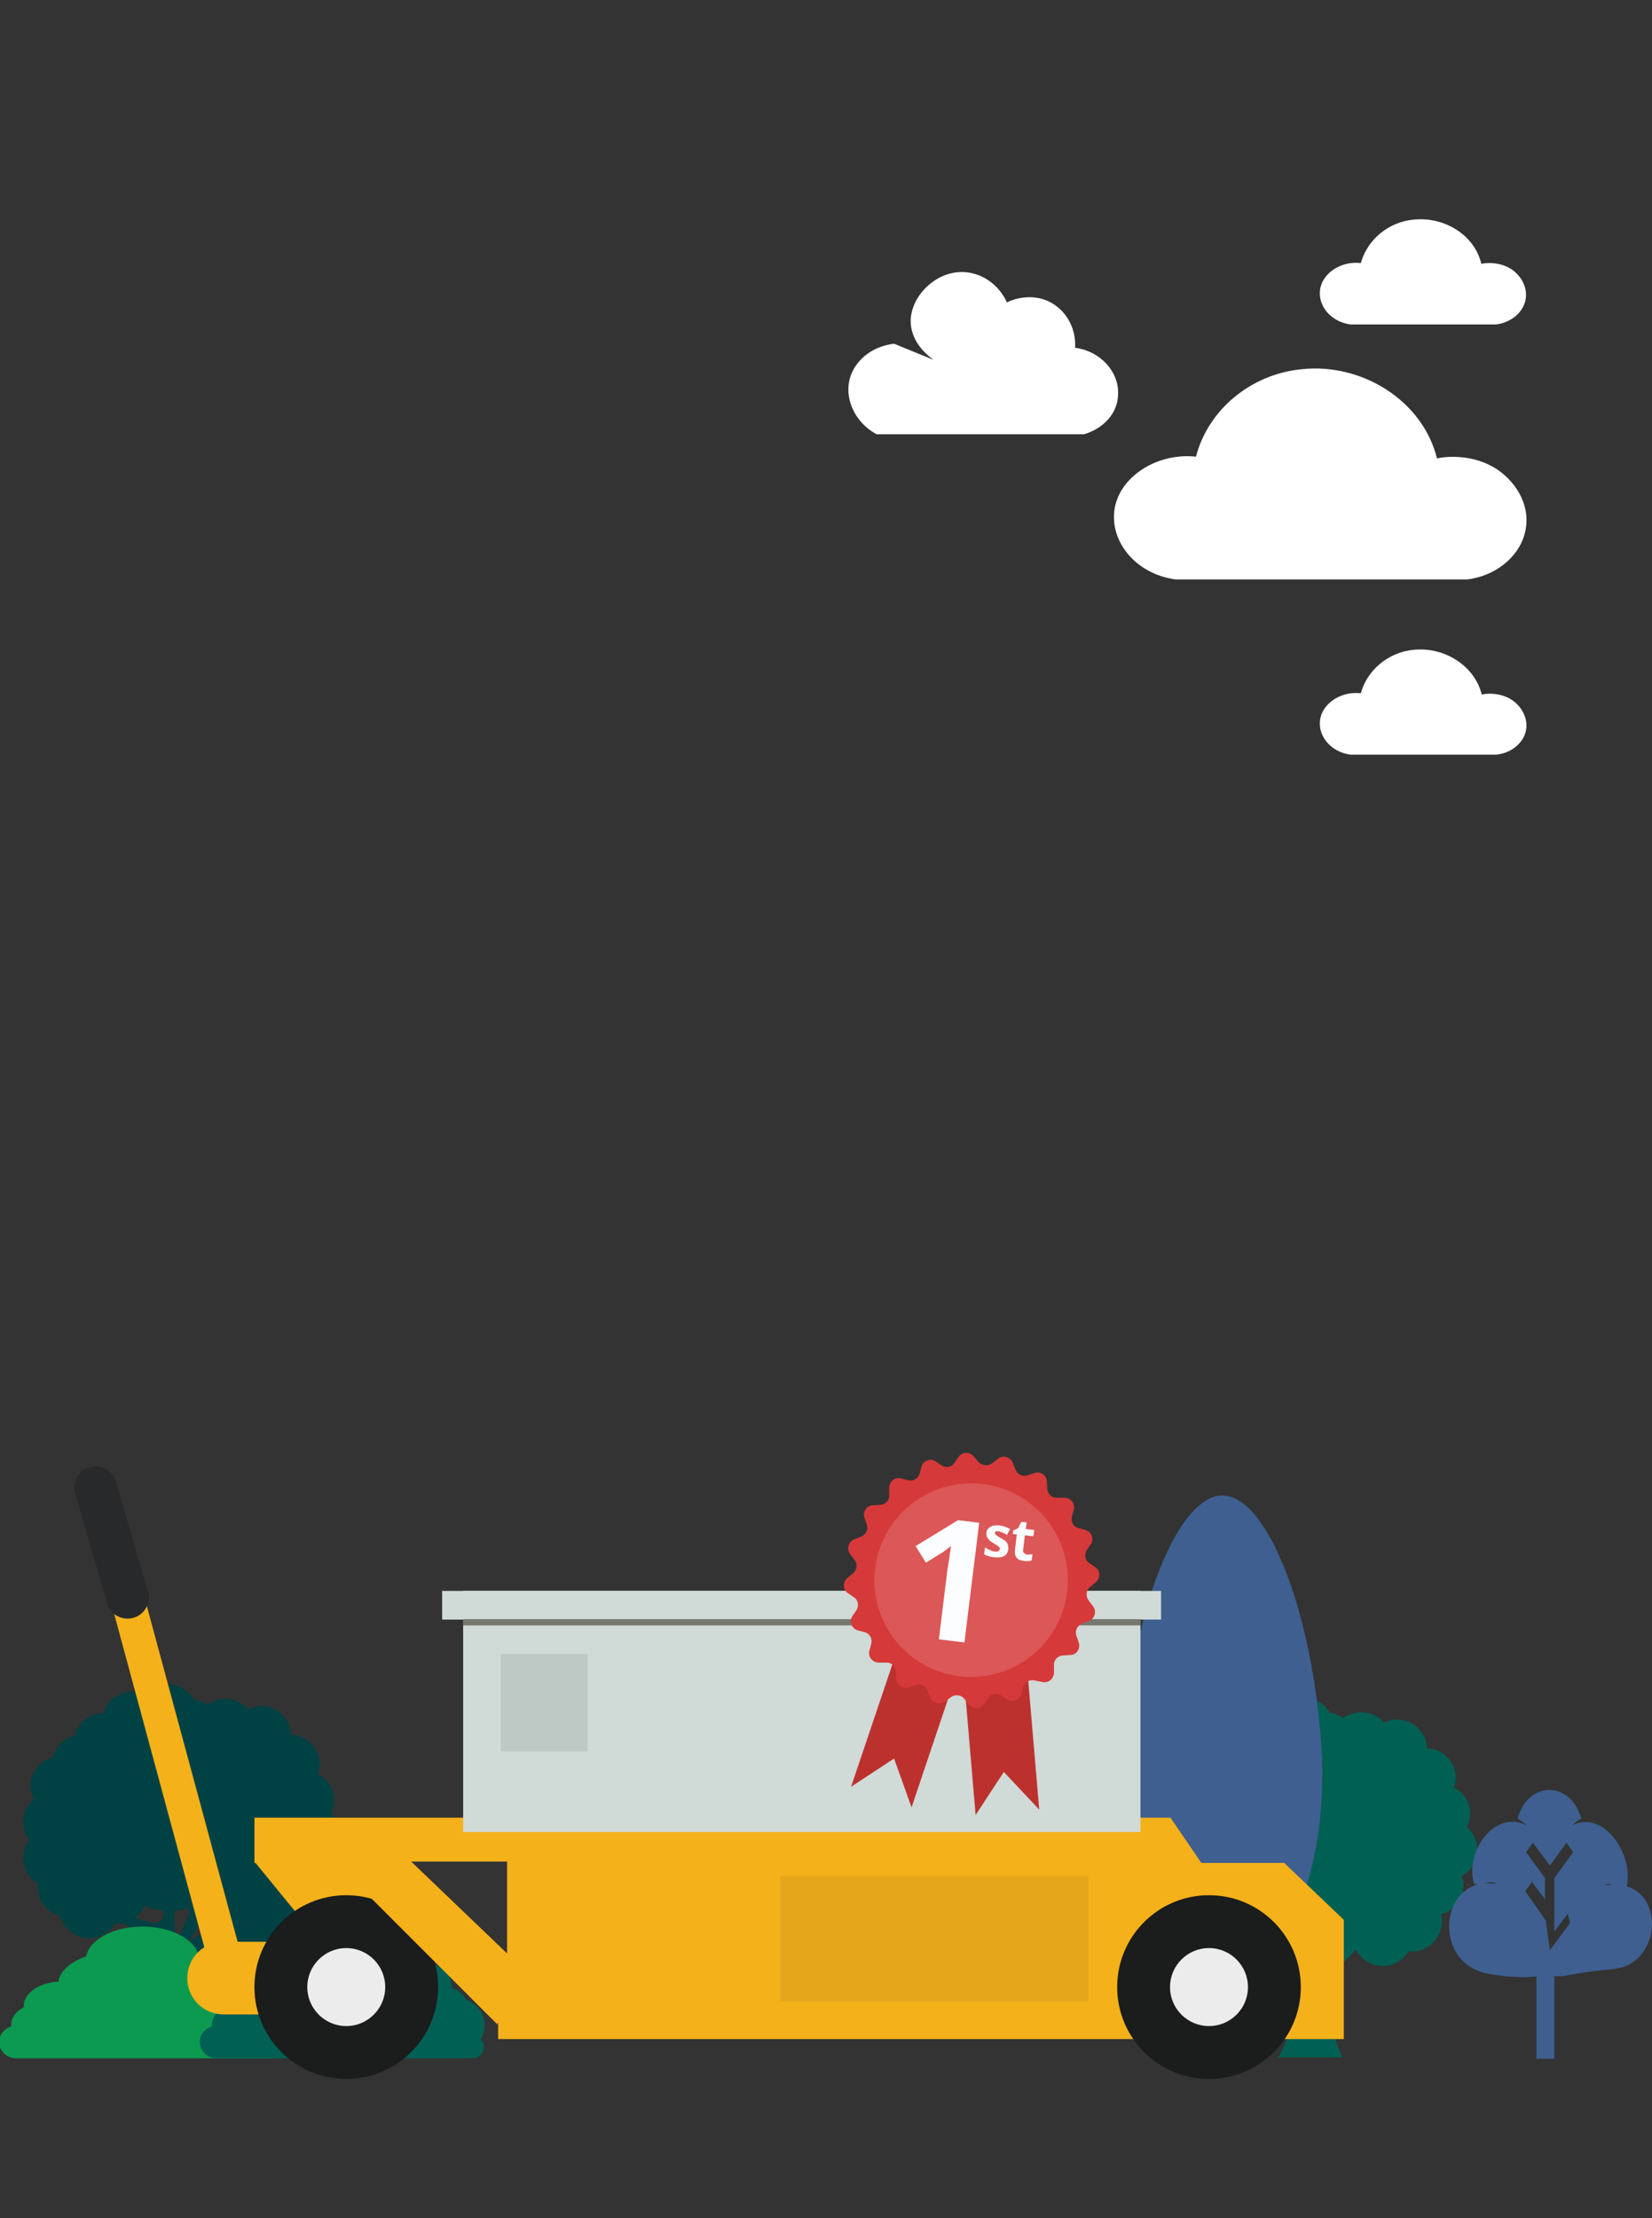 <?xml version="1.0" encoding="utf-8"?>
<!-- Generator: Adobe Illustrator 23.0.1, SVG Export Plug-In . SVG Version: 6.00 Build 0)  -->
<svg version="1.1" id="Layer_1" xmlns="http://www.w3.org/2000/svg" xmlns:xlink="http://www.w3.org/1999/xlink" x="0px" y="0px"
	 viewBox="0 0 368.8 495" style="enable-background:new 0 0 368.8 495;" xml:space="preserve">
<rect x="0" y="0" width="368.8" height="495" fill="#333333" stroke="none"/>
<style type="text/css">
	.st0{display:none;}
	.st1{display:inline;fill:#FFFFFF;}
	.st2{fill:#004143;}
	.st3{fill:#006053;}
	.st4{fill:#3E5F90;}
	.st5{fill:#0C9950;}
	.st6{fill:#FFFFFF;}
	.st7{fill:#F5B11A;}
	.st8{fill:#1B1C1C;}
	.st9{fill:#ECECEC;}
	.st10{fill:#D0DAD7;}
	.st11{fill:#767970;}
	.st12{fill:#BEC8C4;}
	.st13{fill:#28292B;}
	.st14{opacity:8.000000e-02;fill:#28292B;}
	.st15{fill:#BC312E;}
	.st16{fill:#D63939;}
	.st17{opacity:0.15;fill:#FFFFFF;}
	.st18{fill:#FCFDFF;}
</style>
<g transform="translate(0,-952.362)">
	<g>
		<g>
			<g class="st0">
				<circle class="st1" cx="233.4" cy="1096.7" r="25.7"/>
			</g>
		</g>
	</g>
</g>
<g transform="translate(0,-952.362)">
	<g>
		<g>
			<g class="st0">
				<circle class="st1" cx="174.4" cy="1286.3" r="22.3"/>
			</g>
		</g>
	</g>
</g>
<path class="st2" d="M76.2,409.8c0-2-0.9-3.8-2.3-5.1c0.4-0.9,0.7-1.9,0.7-2.9c0-2.6-1.4-4.8-3.6-5.9c0.2-0.7,0.4-1.3,0.4-2.1
	c0-3.6-2.9-6.6-6.4-6.7c-0.2-3.6-3.1-6.4-6.7-6.4c-1.1,0-2.1,0.3-2.9,0.7c-1.2-1.4-3-2.3-5.1-2.3c-1.5,0-2.9,0.5-4,1.3
	c-0.9-0.6-1.9-1.1-3-1.2c-1.2-2-3.3-3.3-5.8-3.3c-2,0-3.8,0.9-5.1,2.3c-0.9-0.4-1.9-0.7-2.9-0.7c-3,0-5.6,2-6.4,4.8
	c-3.1,0-5.7,2.2-6.5,5c-2.3,0.6-4.2,2.5-4.8,4.8c-2.9,0.8-5,3.4-5,6.5c0,1.1,0.3,2.1,0.7,2.9c-1.4,1.2-2.3,3-2.3,5.1
	c0,1.5,0.5,2.9,1.3,4c-0.8,1.1-1.3,2.5-1.3,4c0,2.4,1.3,4.6,3.3,5.8c0,0.2-0.1,0.4-0.1,0.6c0,3.1,2.1,5.8,5,6.5c0.8,2.9,3.4,5,6.5,5
	c2.5,0,4.6-1.3,5.8-3.3c0.2,0,0.4,0.1,0.6,0.1c0.4,0,0.9-0.1,1.3-0.1c2.5,2.1,5.4,1.5,6.3,4.7c3.8,14-2.2,22.2-2.2,22.2h14.3
	c0,0-6.8-16.3-1.3-20c1.5-1,3-2.5,4.4-4.1c1.1,2.2,3.4,3.7,6,3.7c2.5,0,4.6-1.3,5.8-3.3c0.2,0,0.4,0.1,0.6,0.1c3.7,0,6.8-3,6.8-6.8
	c0-0.5-0.1-1-0.2-1.5c2.9-0.8,5-3.4,5-6.5c0-0.7-0.1-1.4-0.4-2.1C74.7,414.6,76.2,412.4,76.2,409.8z M32.9,428.8
	c-1-0.3-1.9-0.6-2.7-0.9c0.9-0.7,1.6-1.6,2.1-2.6c1.3,0.6,2.8,0.9,4.3,1C36.7,428.4,35.8,429.7,32.9,428.8z M39,429.4
	c0-1.1,0-2.1-0.1-3c1.1-0.1,2.1-0.3,3.1-0.6c0.1,0.3,0.2,0.6,0.3,0.9C40.6,431.2,38.7,435.2,39,429.4z M41.8,433.4
	c1.2-1.3,2-2.7,2.5-4c0.6,0.5,1.3,0.9,2,1.1C43.9,432.2,41.8,433.4,41.8,433.4z"/>
<path class="st3" d="M329.8,412.8c0-2-0.9-3.8-2.3-5.1c0.4-0.9,0.7-1.9,0.7-2.9c0-2.6-1.4-4.8-3.6-5.9c0.2-0.7,0.4-1.3,0.4-2.1
	c0-3.6-2.9-6.6-6.4-6.7c-0.2-3.6-3.1-6.4-6.7-6.4c-1.1,0-2.1,0.3-2.9,0.7c-1.2-1.4-3-2.3-5.1-2.3c-1.5,0-2.9,0.5-4,1.3
	c-0.9-0.6-1.9-1.1-3-1.2c-1.2-2-3.3-3.3-5.8-3.3c-2,0-3.8,0.9-5.1,2.3c-0.9-0.4-1.9-0.7-2.9-0.7c-3,0-5.6,2-6.4,4.8
	c-3.1,0-5.7,2.2-6.5,5c-2.3,0.6-4.2,2.5-4.8,4.8c-2.9,0.8-5,3.4-5,6.5c0,1.1,0.3,2.1,0.7,2.9c-1.4,1.2-2.3,3-2.3,5.1
	c0,1.5,0.5,2.9,1.3,4c-0.8,1.1-1.3,2.5-1.3,4c0,2.4,1.3,4.6,3.3,5.8c0,0.2-0.1,0.4-0.1,0.6c0,3.1,2.1,5.8,5,6.5c0.8,2.9,3.4,5,6.5,5
	c2.5,0,4.6-1.3,5.8-3.3c0.2,0,0.4,0.1,0.6,0.1c0.4,0,0.9-0.1,1.3-0.1c2.5,2.1,5.4,1.5,6.3,4.7c3.8,14-2.2,22.2-2.2,22.2h14.3
	c0,0-6.8-16.3-1.3-20c1.5-1,3-2.5,4.4-4.1c1.1,2.2,3.4,3.7,6,3.7c2.5,0,4.6-1.3,5.8-3.3c0.2,0,0.4,0.1,0.6,0.1c3.7,0,6.8-3,6.8-6.8
	c0-0.5-0.1-1-0.2-1.5c2.9-0.8,5-3.4,5-6.5c0-0.7-0.1-1.4-0.4-2.1C328.3,417.6,329.8,415.4,329.8,412.8z M286.6,431.8
	c-1-0.3-1.9-0.6-2.7-0.9c0.9-0.7,1.6-1.6,2.1-2.6c1.3,0.6,2.8,0.9,4.3,1C290.3,431.4,289.5,432.7,286.6,431.8z M292.6,432.4
	c0-1.1,0-2.1-0.1-3c1.1-0.1,2.1-0.3,3.1-0.6c0.1,0.3,0.2,0.6,0.3,0.9C294.3,434.2,292.3,438.2,292.6,432.4z M295.4,436.4
	c1.2-1.3,2-2.7,2.5-4c0.6,0.5,1.3,0.9,2,1.1C297.5,435.2,295.4,436.4,295.4,436.4z"/>
<g>
	<path class="st4" d="M269.8,440.1v18.8h6.1v-18.8C273.9,440.3,271.8,440.3,269.8,440.1z"/>
	<path class="st4" d="M294.8,387c-2.5-29.4-12.3-53.3-21.9-53.3s-19.5,23.8-21.9,53.3s7.4,53.3,21.9,53.3S297.3,416.4,294.8,387z"/>
</g>
<g>
	<path class="st4" d="M348.6,441c0,0,5.5-1.1,11.4-1.6c12-1,12-21-1.7-18.7c1.4-1.1,2.9,1.2,4.7,0.7c2.1-6.6-4.5-17.8-12-14.1
		c0.7-0.7,1.2-1.1,2-1.5c-2.3-8.5-11.9-8.5-14.2,0c0.7,0.4,1.4,0.9,2,1.5c-7.5-3.7-13.9,6.5-11.7,13.1c1.8,0.4,3.6-1.1,5,0
		c-12.5-2.3-14.9,17.5-2,20c7,1.3,11.2,0.6,11.4,0.6 M350,427l0.5,2.1l-4.5,6.1l-0.9-6.6l-4.6-6.6l1.5-2.1l2.9,3.9v-4.7
		c-1.4-2-2.8-3.8-4.2-5.8l1.5-2.1l3.8,5.1l3.7-5.1l1.5,2.1c-1.4,2-2.8,3.8-4.2,5.8c0,4.3,0,7.9,0,11.9L350,427z"/>
	<rect x="343" y="440.4" class="st4" width="4" height="19"/>
</g>
<path class="st5" d="M62.5,455.1c0.6-0.9,0.9-2,0.9-3.2c0-2.6-1.7-4.9-4.1-5.6c-0.6-1.3-1.8-2.3-3.3-2.7c0-0.1,0-0.2,0-0.2
	c0-2.8-2.2-5.1-5-5.1c-1.1,0-2.2,0.4-3,1c-0.6-1.5-2-2.5-3.5-2.5c-0.1,0,0.1,0,0,0c-0.7-3.9-6.1-6.9-12.7-6.9
	c-6.5,0-11.8,2.9-12.6,6.7c-3.4,1.1-5.8,3.2-6.2,5.6c-4.3,0.2-7.7,2.6-7.7,5.4c0,0.1,0,0.2,0,0.3c-1.7,0.9-2.8,2.3-2.8,3.9
	c0,0.1,0,0.3,0,0.4c-1.6,0.5-2.7,1.8-2.7,3.4c0,2,1.6,3.7,3.9,3.7c0.1,0,0.4,0,0.4,0l0,0h56.8l0,0c1.3-0.2,2.3-1.2,2.3-2.3
	C63.4,456.2,63.1,455.6,62.5,455.1z"/>
<path class="st3" d="M107.3,455.1c0.6-0.9,0.9-2,0.9-3.2c0-2.6-1.7-4.9-4.1-5.6c-0.6-1.3-1.8-2.3-3.3-2.7c0-0.1,0-0.2,0-0.2
	c0-2.8-2.2-5.1-5-5.1c-1.1,0-2.2,0.4-3,1c-0.6-1.5-2-2.5-3.5-2.5c-0.1,0,0.1,0,0,0c-0.7-3.9-6.1-6.9-12.7-6.9
	c-6.5,0-11.8,2.9-12.6,6.7c-3.4,1.1-5.8,3.2-6.2,5.6c-4.3,0.2-7.7,2.6-7.7,5.4c0,0.1,0,0.2,0,0.3c-1.7,0.9-2.8,2.3-2.8,3.9
	c0,0.1,0,0.3,0,0.4c-1.6,0.5-2.7,1.8-2.7,3.4c0,2,1.6,3.7,3.9,3.7c0.1,0,0.4,0,0.4,0l0,0h56.8l0,0c1.3-0.2,2.3-1.2,2.3-2.3
	C108.2,456.2,107.9,455.6,107.3,455.1z"/>
<polygon class="st6" points="181.6,194.1 181.6,194.1 181.6,194.1 "/>
<path class="st6" d="M340.4,119c1.5-5.7-1.6-11-5.8-14c-5.8-4.1-12.8-3-13.8-2.7c-3.2-13-16.9-21.4-30.3-19.9
	c-11.2,1.1-20.8,9-23.5,19.5c-8.4-0.9-16.4,4.1-18,10.8c-1.8,7.5,4.2,15.4,13.5,16.6c21.7,0,43.3,0,65,0
	C333.6,128.6,339,124.5,340.4,119z"/>
<path class="st6" d="M214.7,60.7c-6.5,0-12.2,6.4-11.3,12.2c0.6,4.2,4.2,6.8,5,7.4l-8.8-3.6c-4.4,0.5-8.1,3.1-9.6,6.9
	c-1.8,4.7,0.5,10.5,5.7,13.3H242c4.4-1.3,7.5-4.7,7.6-8.8c0.3-4.9-3.7-9.7-9.6-10.5c0.3-4.4-2.1-8.6-6-10.4c-4.4-2-8.8,0-9.2,0.3
	C223,63.5,219.1,60.7,214.7,60.7z"/>
<path class="st6" d="M315.6,49c-5.6,0.5-10.4,4.5-11.8,9.7c-4.2-0.5-8.2,2-9,5.4c-0.9,3.8,2.1,7.7,6.7,8.3c10.9,0,21.6,0,32.5,0
	c3.1-0.4,5.8-2.4,6.5-5.2c0.7-2.8-0.8-5.5-2.9-7c-2.9-2-6.4-1.5-6.9-1.3C329.2,52.4,322.4,48.3,315.6,49"/>
<path class="st6" d="M340.6,163.3c0.7-2.8-0.8-5.5-2.9-7c-2.9-2-6.4-1.5-6.9-1.3c-1.6-6.5-8.4-10.7-15.2-10
	c-5.6,0.5-10.4,4.5-11.8,9.7c-4.2-0.5-8.2,2-9,5.4c-0.9,3.8,2.1,7.7,6.7,8.3c10.9,0,21.6,0,32.5,0
	C337.2,168.1,339.9,166,340.6,163.3z"/>
<g>
	<polygon class="st7" points="56.8,415.4 69.8,431.3 77.1,425.8 78.2,414.5 62.9,411.3 	"/>
	<rect x="71.9" y="412.2" class="st7" width="15.3" height="17.9"/>
	<path class="st7" d="M81.4,449.5H49.9c-4.5,0-8.1-3.6-8.1-8.1v0c0-4.5,3.6-8.1,8.1-8.1h31.5c4.5,0,8.1,3.6,8.1,8.1v0
		C89.5,445.9,85.9,449.5,81.4,449.5z"/>
	<path class="st7" d="M286.7,415.7h-18.5l-6.9-10.1H56.8v10.1H86l25.2,25.2V455H300v-26.6L286.7,415.7z M113.2,435.9l-21.4-20.5
		h21.4V435.9z"/>
	<g>
		<g>
			<circle class="st8" cx="77.3" cy="443.4" r="20.5"/>
		</g>
		<g>
			<circle class="st9" cx="77.3" cy="443.4" r="8.7"/>
		</g>
	</g>
	<g>
		<g>
			<circle class="st8" cx="269.9" cy="443.4" r="20.5"/>
		</g>
		<g>
			<circle class="st9" cx="269.9" cy="443.4" r="8.7"/>
		</g>
	</g>
	<rect x="103.4" y="355" class="st10" width="151.2" height="53.8"/>
	<rect x="98.7" y="355" class="st10" width="160.5" height="6.4"/>
	<rect x="103.4" y="361.3" class="st11" width="151.2" height="1.4"/>
	<rect x="111.8" y="369.1" class="st12" width="19.4" height="21.7"/>
	
		<rect x="34.3" y="340.3" transform="matrix(0.965 -0.261 0.261 0.965 -101.07 23.533)" class="st7" width="7.5" height="103.9"/>
	<path class="st13" d="M29.8,361L29.8,361c-2.5,0.7-5.2-0.7-5.9-3.2l-7.1-24.5c-0.7-2.5,0.7-5.2,3.2-5.9l0,0
		c2.5-0.7,5.2,0.7,5.9,3.2l7.1,24.5C33.8,357.6,32.3,360.3,29.8,361z"/>
	<rect x="174.2" y="418.6" class="st14" width="68.8" height="28"/>
	<path class="st7" d="M111.2,451.9l-38.5-38.5h14.5l29.2,29.2C116.4,442.6,110.1,451.9,111.2,451.9z"/>
</g>
<g>
	<g>
		<polygon class="st15" points="214.9,371 217.8,405 217.8,405 224.1,395.4 232,403.8 229.1,369.8 		"/>
		<polygon class="st15" points="214.4,370.9 203.5,403.3 203.5,403.3 199.6,392.4 190,398.7 200.9,366.4 		"/>
	</g>
	<g>
		<path class="st16" d="M221.5,326.5l1.3-1c1.1-0.9,2.8-0.4,3.3,0.9l0.6,1.5c0.4,1.1,1.6,1.7,2.7,1.3l1.5-0.5
			c1.4-0.5,2.8,0.5,2.8,1.9l0.1,1.6c0.1,1.2,1,2.1,2.2,2l1.6,0c1.4,0,2.5,1.3,2.1,2.7l-0.4,1.5c-0.3,1.1,0.3,2.3,1.5,2.6l1.5,0.4
			c1.4,0.4,2,2,1.2,3.2l-0.9,1.3c-0.6,1-0.4,2.3,0.6,2.9l1.3,0.9c1.2,0.8,1.2,2.5,0.1,3.4l-1.2,1c-0.9,0.7-1.1,2-0.4,3l1,1.3
			c0.9,1.1,0.4,2.8-0.9,3.3l-1.5,0.6c-1.1,0.4-1.7,1.6-1.3,2.7l0.5,1.5c0.5,1.4-0.5,2.8-1.9,2.8l-1.6,0.1c-1.2,0.1-2.1,1-2,2.2
			l0,1.6c0,1.4-1.3,2.5-2.7,2.1L231,375c-1.1-0.3-2.3,0.3-2.6,1.5L228,378c-0.4,1.4-2,2-3.2,1.2l-1.3-0.9c-1-0.6-2.3-0.4-2.9,0.6
			l-0.9,1.3c-0.8,1.2-2.5,1.2-3.4,0.1l-1-1.2c-0.7-0.9-2-1.1-3-0.4l-1.3,1c-1.1,0.9-2.8,0.4-3.3-0.9l-0.6-1.5
			c-0.4-1.1-1.6-1.7-2.7-1.3l-1.5,0.5c-1.4,0.5-2.8-0.5-2.8-1.9l-0.1-1.6c-0.1-1.2-1-2.1-2.2-2l-1.6,0c-1.4,0-2.5-1.3-2.1-2.7
			l0.4-1.5c0.3-1.1-0.3-2.3-1.5-2.6l-1.5-0.4c-1.4-0.4-2-2-1.2-3.2l0.9-1.3c0.6-1,0.4-2.3-0.6-2.9l-1.3-0.9
			c-1.2-0.8-1.2-2.5-0.1-3.4l1.2-1c0.9-0.7,1.1-2,0.4-3l-1-1.3c-0.9-1.1-0.4-2.8,0.9-3.3l1.5-0.6c1.1-0.4,1.7-1.6,1.3-2.7l-0.5-1.5
			c-0.5-1.4,0.5-2.8,1.9-2.8l1.6-0.1c1.2-0.1,2.1-1,2-2.2l0-1.6c0-1.4,1.3-2.5,2.7-2.1l1.5,0.4c1.1,0.3,2.3-0.3,2.6-1.5l0.4-1.5
			c0.4-1.4,2-2,3.2-1.2l1.3,0.9c1,0.6,2.3,0.4,2.9-0.6l0.9-1.3c0.8-1.2,2.5-1.2,3.4-0.1l1,1.2C219.3,327.1,220.6,327.2,221.5,326.5z
			"/>
		<circle class="st17" cx="216.8" cy="352.6" r="21.6"/>
	</g>
	<g>
		<path class="st18" d="M215.3,366.5l-5.7-0.7l1.9-15.5l0.4-2.5l0.4-2.8c-1.1,0.8-1.8,1.4-2.2,1.6l-3.4,2.1l-2.3-3.7l9.5-5.8
			l4.7,0.6L215.3,366.5z"/>
		<g>
			<path class="st18" d="M225.1,345.7c-0.1,0.7-0.4,1.2-0.9,1.5c-0.5,0.3-1.3,0.4-2.3,0.3c-0.5-0.1-0.9-0.1-1.3-0.3
				c-0.3-0.1-0.7-0.2-0.9-0.4l0.2-1.5c0.3,0.2,0.7,0.4,1.1,0.6s0.8,0.3,1.1,0.3c0.7,0.1,1-0.1,1.1-0.5c0-0.1,0-0.3-0.1-0.4
				c-0.1-0.1-0.2-0.2-0.4-0.4c-0.2-0.1-0.5-0.3-0.8-0.5c-0.5-0.3-0.9-0.5-1.1-0.8c-0.2-0.2-0.4-0.5-0.5-0.7
				c-0.1-0.3-0.1-0.6-0.1-0.9c0.1-0.6,0.4-1,0.9-1.3c0.5-0.3,1.2-0.4,2.1-0.3c0.8,0.1,1.6,0.4,2.3,0.8l-0.7,1.3
				c-0.3-0.2-0.6-0.3-0.9-0.5c-0.3-0.1-0.6-0.2-0.9-0.3c-0.6-0.1-0.8,0-0.9,0.3c0,0.2,0.1,0.3,0.2,0.5c0.2,0.1,0.5,0.4,1.1,0.7
				c0.5,0.3,0.9,0.5,1.1,0.7c0.2,0.2,0.4,0.5,0.5,0.7C225.1,345.1,225.1,345.4,225.1,345.7z"/>
			<path class="st18" d="M229.3,346.9c0.3,0,0.7,0,1.2-0.1l-0.2,1.4c-0.5,0.2-1.1,0.2-1.8,0.1c-0.7-0.1-1.3-0.3-1.6-0.8
				c-0.3-0.4-0.4-1-0.3-1.8l0.4-3.3l-0.9-0.1l0.1-0.8l1.1-0.5l0.7-1.4l1.2,0.1l-0.2,1.5l1.9,0.2l-0.2,1.4l-1.9-0.2l-0.4,3.3
				c0,0.3,0,0.5,0.2,0.6C228.9,346.8,229.1,346.9,229.3,346.9z"/>
		</g>
	</g>
</g>
</svg>
